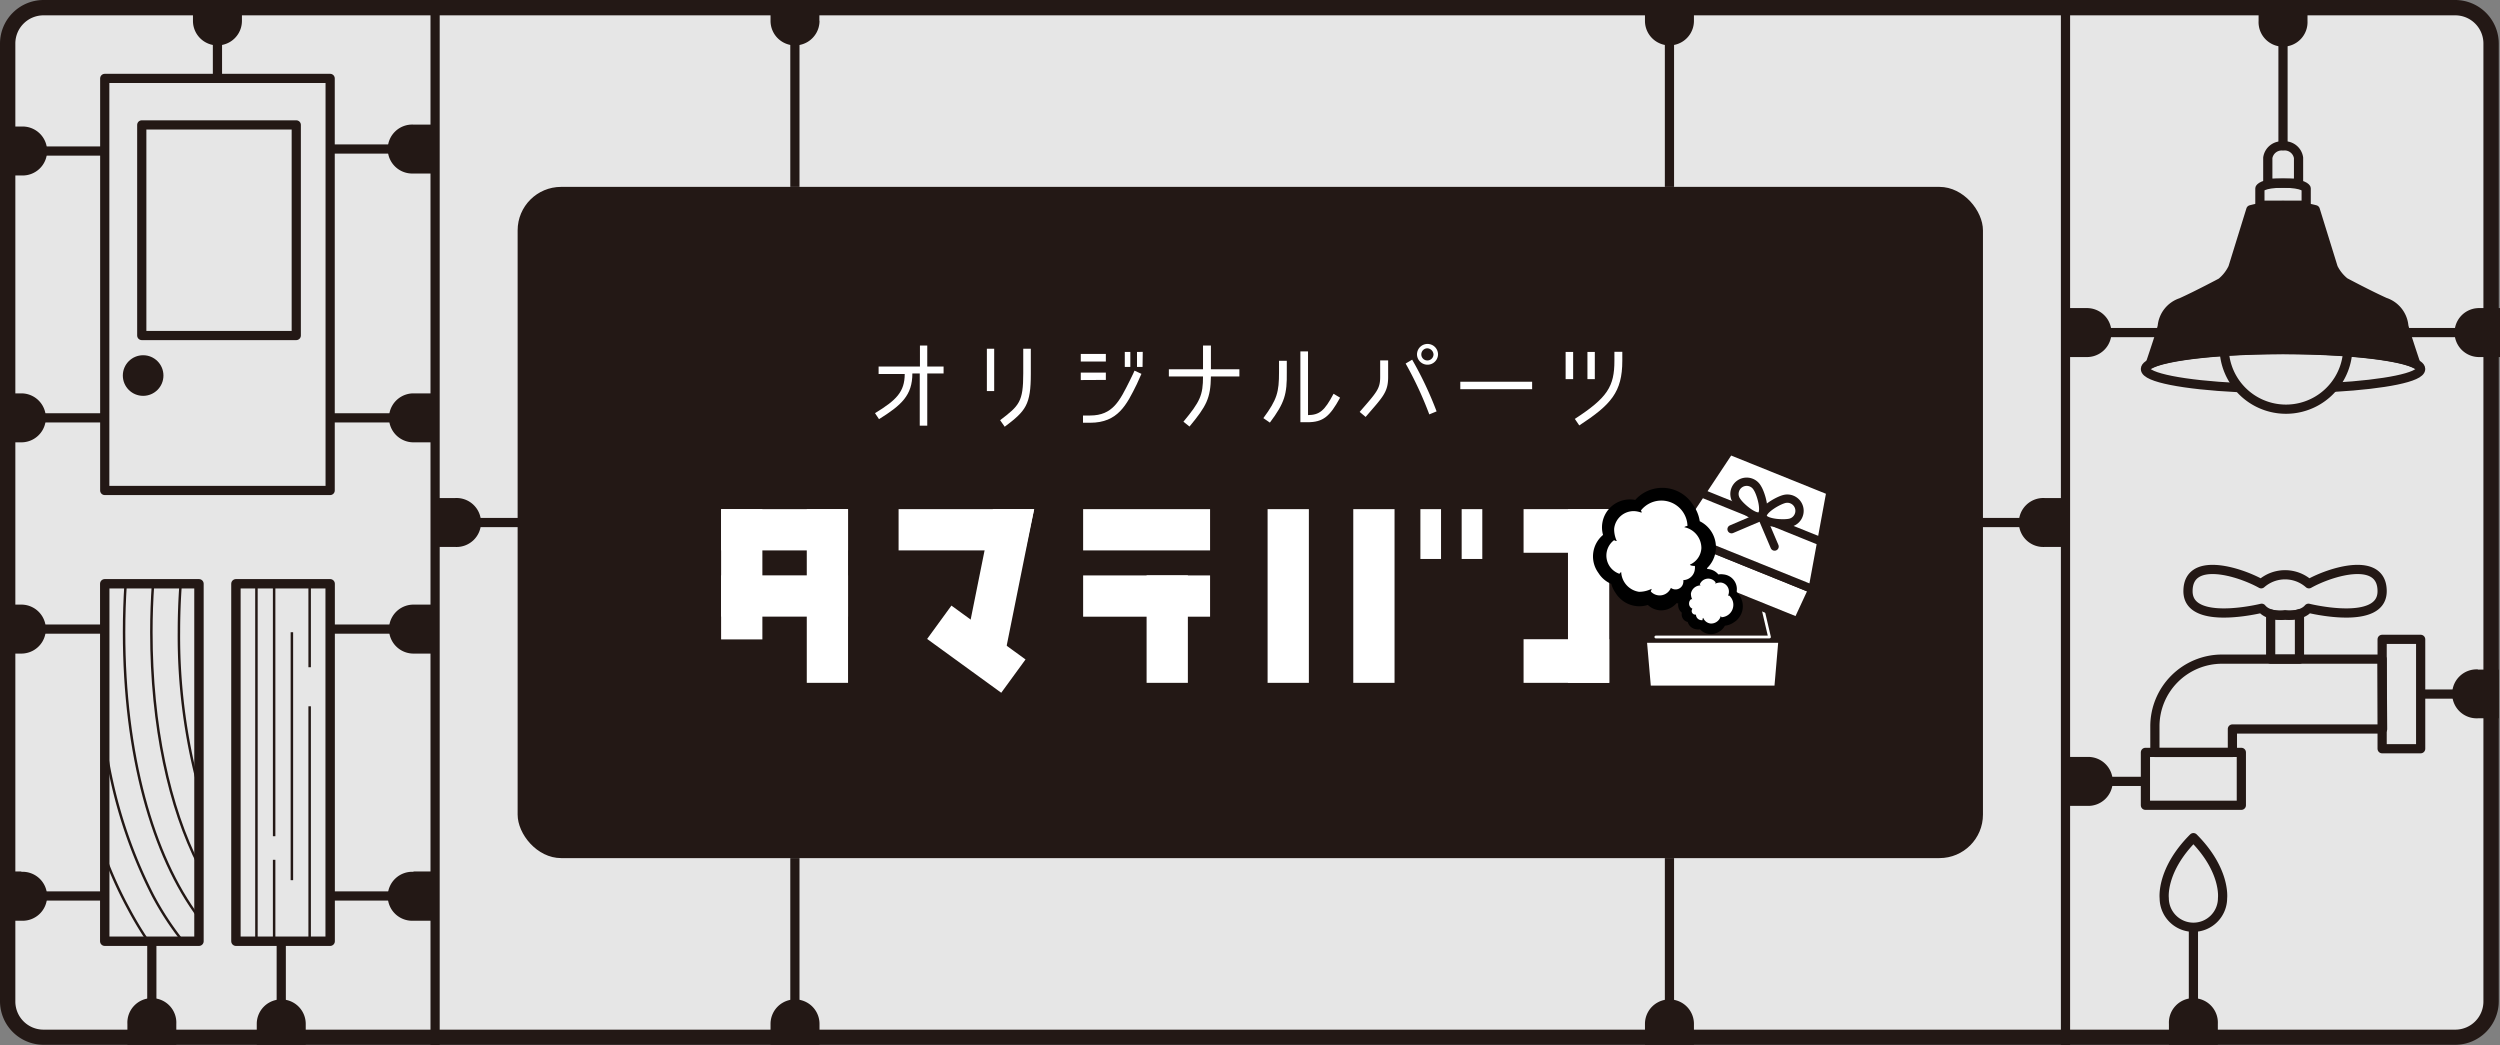 <svg xmlns="http://www.w3.org/2000/svg" viewBox="0 0 382.85 160.03"><rect x="0" y="0" width="382.85" height="160.03" fill="#808080" stroke="none"/><defs><style>.cls-1,.cls-8,.cls-9{fill:#fff;}.cls-1{opacity:0.8;}.cls-2,.cls-7{fill:#231815;}.cls-10,.cls-3,.cls-4,.cls-5,.cls-6{fill:none;}.cls-3,.cls-4,.cls-5,.cls-6,.cls-7,.cls-9{stroke:#231815;}.cls-3,.cls-6{stroke-miterlimit:10;}.cls-3,.cls-4,.cls-7{stroke-width:1.41px;}.cls-10,.cls-4,.cls-5,.cls-7,.cls-9{stroke-linejoin:round;}.cls-5{stroke-width:1.44px;}.cls-6{stroke-width:0.38px;}.cls-10,.cls-9{stroke-linecap:round;}.cls-9{stroke-width:1.27px;}.cls-10{stroke:#fff;stroke-width:0.42px;}</style></defs><g id="レイヤー_2" data-name="レイヤー 2"><g id="テキスト"><rect class="cls-1" x="1.18" y="1.18" width="380.32" height="157.68" rx="5.49"/><path class="cls-2" d="M376,2.35a4.31,4.31,0,0,1,4.31,4.31V153.37a4.31,4.31,0,0,1-4.31,4.31H6.66a4.31,4.31,0,0,1-4.31-4.31V6.66A4.31,4.31,0,0,1,6.66,2.35H376M376,0H6.66A6.68,6.68,0,0,0,0,6.66V153.37A6.68,6.68,0,0,0,6.66,160H376a6.68,6.68,0,0,0,6.66-6.66V6.66A6.68,6.68,0,0,0,376,0Z"/><rect class="cls-2" x="79.27" y="28.62" width="224.4" height="102.79" rx="6.66"/><line class="cls-3" x1="66.63" x2="66.63" y2="160.03"/><path class="cls-2" d="M37.05,3.2V0h-7.5V3.2a3.75,3.75,0,0,0,7.5,0Z"/><line class="cls-3" x1="33.3" y1="3.79" x2="33.3" y2="12.01"/><path class="cls-2" d="M125.48,3.2V0H118V3.2a3.75,3.75,0,1,0,7.5,0Z"/><line class="cls-3" x1="121.73" y1="3.79" x2="121.73" y2="28.62"/><path class="cls-2" d="M259.41,3.2V0h-7.5V3.2a3.75,3.75,0,0,0,7.5,0Z"/><line class="cls-3" x1="255.66" y1="3.79" x2="255.66" y2="28.62"/><path class="cls-2" d="M251.91,156.83V160h7.5v-3.2a3.75,3.75,0,0,0-7.5,0Z"/><line class="cls-3" x1="255.66" y1="156.24" x2="255.66" y2="131.41"/><path class="cls-2" d="M118,156.83V160h7.5v-3.2a3.75,3.75,0,0,0-7.5,0Z"/><line class="cls-3" x1="121.73" y1="156.24" x2="121.73" y2="131.41"/><path class="cls-2" d="M353.37,3.2V0h-7.49V3.2a3.75,3.75,0,1,0,7.49,0Z"/><path class="cls-2" d="M19.51,156.83V160H27v-3.2a3.75,3.75,0,1,0-7.49,0Z"/><line class="cls-3" x1="23.25" y1="156.24" x2="23.25" y2="144.15"/><path class="cls-2" d="M39.32,156.83V160h7.5v-3.2a3.75,3.75,0,0,0-7.5,0Z"/><line class="cls-3" x1="43.07" y1="156.24" x2="43.07" y2="144.15"/><path class="cls-2" d="M69.72,76.27h-3.2v7.49h3.2a3.75,3.75,0,1,0,0-7.49Z"/><line class="cls-3" x1="70.31" y1="80.02" x2="82.49" y2="80.02"/><path class="cls-2" d="M313.11,83.76h3.2V76.27h-3.2a3.75,3.75,0,1,0,0,7.49Z"/><line class="cls-3" x1="312.52" y1="80.02" x2="300.35" y2="80.02"/><path class="cls-2" d="M3.27,19.38H.07v7.49h3.2a3.75,3.75,0,1,0,0-7.49Z"/><line class="cls-3" x1="3.86" y1="23.13" x2="16.04" y2="23.13"/><path class="cls-2" d="M3.27,60.24H.07v7.5h3.2a3.75,3.75,0,1,0,0-7.5Z"/><line class="cls-3" x1="3.86" y1="63.99" x2="16.04" y2="63.99"/><path class="cls-2" d="M3.27,92.59H.07v7.5h3.2a3.75,3.75,0,0,0,0-7.5Z"/><line class="cls-3" x1="3.86" y1="96.34" x2="16.04" y2="96.34"/><path class="cls-2" d="M3.27,133.46H.07V141h3.2a3.75,3.75,0,1,0,0-7.49Z"/><line class="cls-3" x1="3.86" y1="137.21" x2="16.04" y2="137.21"/><path class="cls-2" d="M63.32,19.08h3.2v7.49h-3.2a3.75,3.75,0,1,1,0-7.49Z"/><line class="cls-3" x1="62.73" y1="22.82" x2="50.56" y2="22.82"/><path class="cls-2" d="M63.32,60.24h3.2v7.5h-3.2a3.75,3.75,0,0,1,0-7.5Z"/><line class="cls-3" x1="62.73" y1="63.99" x2="50.56" y2="63.99"/><path class="cls-2" d="M63.32,92.59h3.2v7.5h-3.2a3.75,3.75,0,1,1,0-7.5Z"/><line class="cls-3" x1="62.73" y1="96.34" x2="50.56" y2="96.34"/><path class="cls-2" d="M63.32,133.46h3.2V141h-3.2a3.75,3.75,0,1,1,0-7.49Z"/><line class="cls-3" x1="62.73" y1="137.21" x2="50.56" y2="137.21"/><path class="cls-2" d="M379.47,102.54h3.2V110h-3.2a3.75,3.75,0,1,1,0-7.49Z"/><line class="cls-3" x1="378.88" y1="106.29" x2="370.7" y2="106.29"/><path class="cls-2" d="M319.6,123.41h-3.2v-7.49h3.2a3.75,3.75,0,1,1,0,7.49Z"/><line class="cls-3" x1="320.19" y1="119.66" x2="328.55" y2="119.66"/><path class="cls-2" d="M319.6,54.68h-3.2v-7.5h3.2a3.75,3.75,0,0,1,0,7.5Z"/><line class="cls-3" x1="320.19" y1="50.93" x2="330.51" y2="50.93"/><path class="cls-2" d="M379.64,54.68h3.21v-7.5h-3.21a3.75,3.75,0,0,0,0,7.5Z"/><line class="cls-3" x1="379.05" y1="50.93" x2="368.73" y2="50.93"/><path class="cls-2" d="M339.64,156.83V160h-7.49v-3.2a3.75,3.75,0,1,1,7.49,0Z"/><line class="cls-3" x1="335.9" y1="156.24" x2="335.9" y2="142.02"/><rect class="cls-4" x="16.04" y="12.01" width="34.52" height="63.1"/><rect class="cls-4" x="21.71" y="19.13" width="23.66" height="32.25"/><circle class="cls-2" cx="21.92" cy="57.51" r="3.11"/><line class="cls-3" x1="316.31" x2="316.31" y2="160.03"/><rect class="cls-5" x="36.13" y="89.4" width="14.43" height="54.74"/><line class="cls-6" x1="39.27" y1="89.4" x2="39.27" y2="144.14"/><line class="cls-6" x1="41.98" y1="89.4" x2="41.98" y2="128.06"/><line class="cls-6" x1="44.7" y1="96.82" x2="44.7" y2="134.79"/><line class="cls-6" x1="47.42" y1="108.16" x2="47.42" y2="144.04"/><line class="cls-6" x1="47.42" y1="89.4" x2="47.42" y2="102.18"/><line class="cls-6" x1="41.98" y1="131.67" x2="41.98" y2="144.14"/><path class="cls-6" d="M22.69,144.15a53.78,53.78,0,0,1-3-5A62.53,62.53,0,0,1,16,131"/><path class="cls-6" d="M28,144.15a45.22,45.22,0,0,1-4.58-7,73.07,73.07,0,0,1-7.24-22.7"/><path class="cls-6" d="M30.46,140.51C23.35,131.06,19,115.48,19,96.82c0-2.53.08-5,.24-7.42"/><path class="cls-6" d="M30.47,132.53c-4.54-8.85-7.29-21.38-7.29-35.71,0-2.53.09-5,.26-7.42"/><path class="cls-6" d="M30.47,120.66A89,89,0,0,1,27.4,96.82c0-2.53.09-5,.27-7.42"/><rect class="cls-5" x="16.04" y="89.4" width="14.43" height="54.74"/><rect class="cls-4" x="364.8" y="97.91" width="5.9" height="16.75"/><rect class="cls-4" x="331.85" y="111.92" width="8.1" height="14.69" transform="translate(455.16 -216.63) rotate(90)"/><path class="cls-4" d="M364.8,100.94H340.25A10.29,10.29,0,0,0,330,111.23v4h11.87v-3.59h23Z"/><path class="cls-4" d="M335.9,142a4.46,4.46,0,0,0,4.46-4.46s.54-4.25-4.46-9.26c-5,5-4.47,9.26-4.47,9.26A4.47,4.47,0,0,0,335.9,142Z"/><path class="cls-4" d="M349.94,94.2a5.79,5.79,0,0,1-2.21-.17v6.91h4.41V94A5.74,5.74,0,0,1,349.94,94.2Z"/><path class="cls-4" d="M353.59,89.4a5.53,5.53,0,0,0-7.31,0c-3.43-1.91-11.21-4.27-11.21,1.14s11.28,2.61,11.28,2.61c1.15,1.4,3.59,1,3.59,1s2.43.35,3.58-1c0,0,11.28,2.8,11.28-2.61S357,87.49,353.59,89.4Z"/><path class="cls-7" d="M368.12,49.91a4.23,4.23,0,0,0-2.9-3.63c-2.51-1.13-6.14-3.07-6.14-3.07A6.45,6.45,0,0,1,357.31,41l-2.75-8.88a19.35,19.35,0,0,0-9.87,0L341.94,41a6.45,6.45,0,0,1-1.77,2.26s-3.64,1.94-6.14,3.07a4.23,4.23,0,0,0-2.9,3.63c-.19.87-1.34,4.27-1.86,5.82,2.4-1.29,10.6-2.23,20.35-2.23s18,.94,20.36,2.23C369.45,54.18,368.31,50.78,368.12,49.91Z"/><path class="cls-4" d="M342.65,59.35c-8.21-.41-14.1-1.53-14.1-2.84,0-1.66,9.44-3,21.07-3s21.08,1.35,21.08,3c0,1.26-5.45,2.34-13.16,2.79"/><path class="cls-4" d="M359.54,53.5a9.47,9.47,0,0,1-18.93,0"/><path class="cls-4" d="M349.62,28.05c-3.25,0-3.54.8-3.54.8v2.58h7.09V28.85S352.88,28.05,349.62,28.05Z"/><path class="cls-4" d="M349.62,22.35a2.15,2.15,0,0,0-2.33,1.82v3.88H352V24.17A2.15,2.15,0,0,0,349.62,22.35Z"/><line class="cls-4" x1="349.62" y1="22.35" x2="349.62" y2="3.16"/><path class="cls-8" d="M139.72,57.19c0,3.36-1.68,4.86-5.11,7l-.61-.92c3.28-2,4.54-3.26,4.55-6h-4V56.13h6.33V52.92H142v3.21h2.5v1.06H142v8h-1.15v-8Z"/><path class="cls-8" d="M152.25,53.41v6.48h-1.12V53.41Zm.91,10.94.7,1c3.24-2.43,4-3.36,4-8.11V53.41H156.7v3.78C156.7,61.55,156.09,62.11,153.16,64.35Z"/><path class="cls-8" d="M169.35,54.2v1.17h-3.84V54.2Zm-3.84,4V57.06h3.84v1.12Zm8.59.61c-1.57,3.18-2.89,5.93-7.16,5.93h-1.09V63.63h1.09c3.5,0,4.54-2.29,6.07-5.33.42-.81.73-1.54.73-1.54l1.06.49Zm-1-2.62h-.85v-2.3h.85Zm1.87,0h-.85v-2.3H175Z"/><path class="cls-8" d="M182.16,65.32l-.93-.74c2.56-3.09,3-4.06,3-6.93H179v-1.1h5.23V52.92h1.21v3.63h4.36v1.1h-4.36C185.39,61,184.76,62.18,182.16,65.32Z"/><path class="cls-8" d="M194.47,64.72l-1-.69c2.12-2.87,2.4-4,2.4-7.05V55.25h1.19V57C197.1,60.36,196.75,61.67,194.47,64.72Zm9.75-4.42,1,.6c-1.57,2.89-2.6,3.76-5,3.76h-1.08V53.81h1.17v9.76C202.08,63.54,202.85,62.9,204.22,60.3Z"/><path class="cls-8" d="M209.13,63.85l-.91-.77c2.6-3,3.14-3.53,3.14-5.34V55.19h1.22v2.55C212.58,60.1,211.73,60.82,209.13,63.85Zm6.13-8.18,1-.59A54.86,54.86,0,0,1,220,63l-1.12.46A55.63,55.63,0,0,0,215.26,55.67Zm3.33.18A1.6,1.6,0,0,1,217,54.28a1.61,1.61,0,1,1,3.22,0A1.61,1.61,0,0,1,218.59,55.85Zm0-2.51a.93.93,0,0,0-.93.94.92.92,0,0,0,.93.92.94.94,0,0,0,.94-.92A1,1,0,0,0,218.59,53.34Z"/><path class="cls-8" d="M223.63,58.46h11V59.6h-11Z"/><path class="cls-8" d="M240.91,53.9v4.16h-1.15V53.9Zm6.32,1.35V53.87h1.21v1.38c0,4.82-1.76,6.74-6.59,9.9l-.68-1C246.17,60.9,247.23,59.18,247.23,55.25Zm-3,2.81h-1.13V53.9h1.13Z"/><rect class="cls-8" x="240.12" y="77.97" width="6.32" height="26.6"/><rect class="cls-8" x="233.32" y="77.97" width="13.12" height="6.68"/><rect class="cls-8" x="233.32" y="97.89" width="13.12" height="6.68"/><rect class="cls-8" x="194.12" y="77.97" width="6.32" height="26.6"/><rect class="cls-8" x="207.24" y="77.97" width="6.32" height="26.6"/><rect class="cls-8" x="217.52" y="77.97" width="3.16" height="7.63"/><rect class="cls-8" x="223.84" y="77.97" width="3.16" height="7.63"/><rect class="cls-8" x="110.43" y="77.97" width="6.32" height="19.95"/><rect class="cls-8" x="116.99" y="71.41" width="6.32" height="19.44" transform="translate(201.28 -39.02) rotate(90)"/><rect class="cls-8" x="116.99" y="81.55" width="6.32" height="19.44" transform="translate(211.42 -28.88) rotate(90)"/><rect class="cls-8" x="123.55" y="77.97" width="6.32" height="26.6"/><rect class="cls-8" x="172.43" y="71.41" width="6.32" height="19.44" transform="translate(256.72 -94.46) rotate(90)"/><rect class="cls-8" x="172.43" y="81.55" width="6.32" height="19.44" transform="translate(266.86 -84.31) rotate(90)"/><rect class="cls-8" x="175.59" y="88.11" width="6.32" height="16.46"/><polygon class="cls-8" points="137.61 84.29 137.61 77.97 158.37 77.97 157.01 84.29 137.61 84.29"/><polygon class="cls-8" points="141.98 97.85 145.7 92.74 157.05 100.99 153.33 106.09 141.98 97.85"/><polygon class="cls-8" points="153.74 100.98 147.42 100.98 152.05 77.97 158.37 77.97 153.74 100.98"/><polygon class="cls-9" points="252.22 105.63 272.33 105.63 273 97.8 251.54 97.8 252.22 105.63"/><polyline class="cls-10" points="268.43 86.64 270.98 97.55 253.57 97.55"/><polygon class="cls-9" points="254.67 86.83 275.29 95.16 277.58 90.22 256.45 81.68 254.67 86.83"/><polygon class="cls-9" points="264.87 68.98 280.34 75.22 277.58 90.22 256.45 81.68 264.87 68.98"/><line class="cls-9" x1="260.54" y1="75.52" x2="267.47" y2="78.32"/><line class="cls-9" x1="278.92" y1="82.94" x2="271.98" y2="80.14"/><polyline class="cls-9" points="271.76 83.7 269.79 79.07 265.17 81.04"/><path class="cls-9" d="M269.94,79.13c.24,1,3.2,1.16,4.2.92a1.87,1.87,0,1,0-.86-3.64C272.27,76.65,269.7,78.13,269.94,79.13Z"/><path class="cls-9" d="M269.64,79c-.86.56-3.1-1.38-3.66-2.25a1.87,1.87,0,1,1,3.15-2C269.69,75.61,270.51,78.46,269.64,79Z"/><path d="M254.15,93.46a3,3,0,0,1-1.8-.82A4.25,4.25,0,0,1,248,91.55a3.9,3.9,0,0,1-.61-.78,4.42,4.42,0,0,1-.64-1.35,4.27,4.27,0,0,1-1.8-1.43l-.21-.31a4.28,4.28,0,0,1,.75-5.76A4.28,4.28,0,0,1,250,76.5a3,3,0,0,1,.42.06,5.55,5.55,0,0,1,8.28,0,6.68,6.68,0,0,1,.6.8,5.65,5.65,0,0,1,1,2.46A4.44,4.44,0,0,1,261.42,87a3.08,3.08,0,0,1,.09,1.05,3,3,0,0,1-2.08,2.57,2.23,2.23,0,0,1-2.38,1.79,1.35,1.35,0,0,1-.29-.05A3.11,3.11,0,0,1,256,93,3,3,0,0,1,254.15,93.46Z"/><path d="M257,92.41a1.57,1.57,0,0,1,.45-.93,2.27,2.27,0,0,1,.62-2.3,2.47,2.47,0,0,1,.42-.3,2.25,2.25,0,0,1,.72-.33,2.34,2.34,0,0,1,.78-.93l.16-.11a2.27,2.27,0,0,1,3,.46,2.49,2.49,0,0,1,.82,0,2.26,2.26,0,0,1,2,2.49l0,.22a3,3,0,0,1,.91,2.48,2.94,2.94,0,0,1-1,1.89,3.3,3.3,0,0,1-.43.3,2.84,2.84,0,0,1-1.3.47,2.22,2.22,0,0,1-.87.9,2.25,2.25,0,0,1-2.94-.35,1.45,1.45,0,0,1-.55,0,1.54,1.54,0,0,1-1.33-1.12,1.18,1.18,0,0,1-.92-1.28l0-.15a1.69,1.69,0,0,1-.35-.41A1.59,1.59,0,0,1,257,92.41Z"/><path class="cls-8" d="M262,95.49a1.54,1.54,0,0,0,1.53-1.19s.09.22.09.22a1.89,1.89,0,0,0,1.81-1.68,1.87,1.87,0,0,0-.63-1.64s-.12.06-.16,0a1.43,1.43,0,0,0,.12-.45,1.39,1.39,0,0,0-1.22-1.54,2,2,0,0,0-.87.17s.06-.19.06-.19a1.39,1.39,0,0,0-2.43.32s.13.09.12.14a1.51,1.51,0,0,0-1.47,1.23,1.89,1.89,0,0,0,.2.91c-.05,0-.16-.08-.21,0a.81.81,0,0,0-.27.54.85.85,0,0,0,.51.89.57.57,0,0,0-.11.28.55.55,0,0,0,.49.62.43.43,0,0,0,.16,0,.87.87,0,0,0,.77.85.59.59,0,0,0,.23,0s0-.31.11-.35A1.38,1.38,0,0,0,262,95.49Z"/><path class="cls-8" d="M260.55,83.94a3.26,3.26,0,0,0-2.6-3.2c0-.1.47-.21.47-.21a4,4,0,0,0-7.13-2.36c.05.08.15.26.09.34a3.87,3.87,0,0,0-1-.23A3,3,0,0,0,247.19,81a4.26,4.26,0,0,0,.4,1.84c-.1.06-.41-.12-.41-.12a2.95,2.95,0,0,0,.79,5.14c.1,0,.19-.26.3-.24A3.21,3.21,0,0,0,251,90.63a4.29,4.29,0,0,0,1.91-.45c.07.1-.16.34-.08.43a1.85,1.85,0,0,0,3.05-.58,1.16,1.16,0,0,0,.6.23,1.19,1.19,0,0,0,1.3-1.08,1,1,0,0,0,0-.34,1.84,1.84,0,0,0,1.77-1.68,1.61,1.61,0,0,0,0-.49s-.67,0-.76-.2A2.93,2.93,0,0,0,260.55,83.94Z"/></g></g></svg>